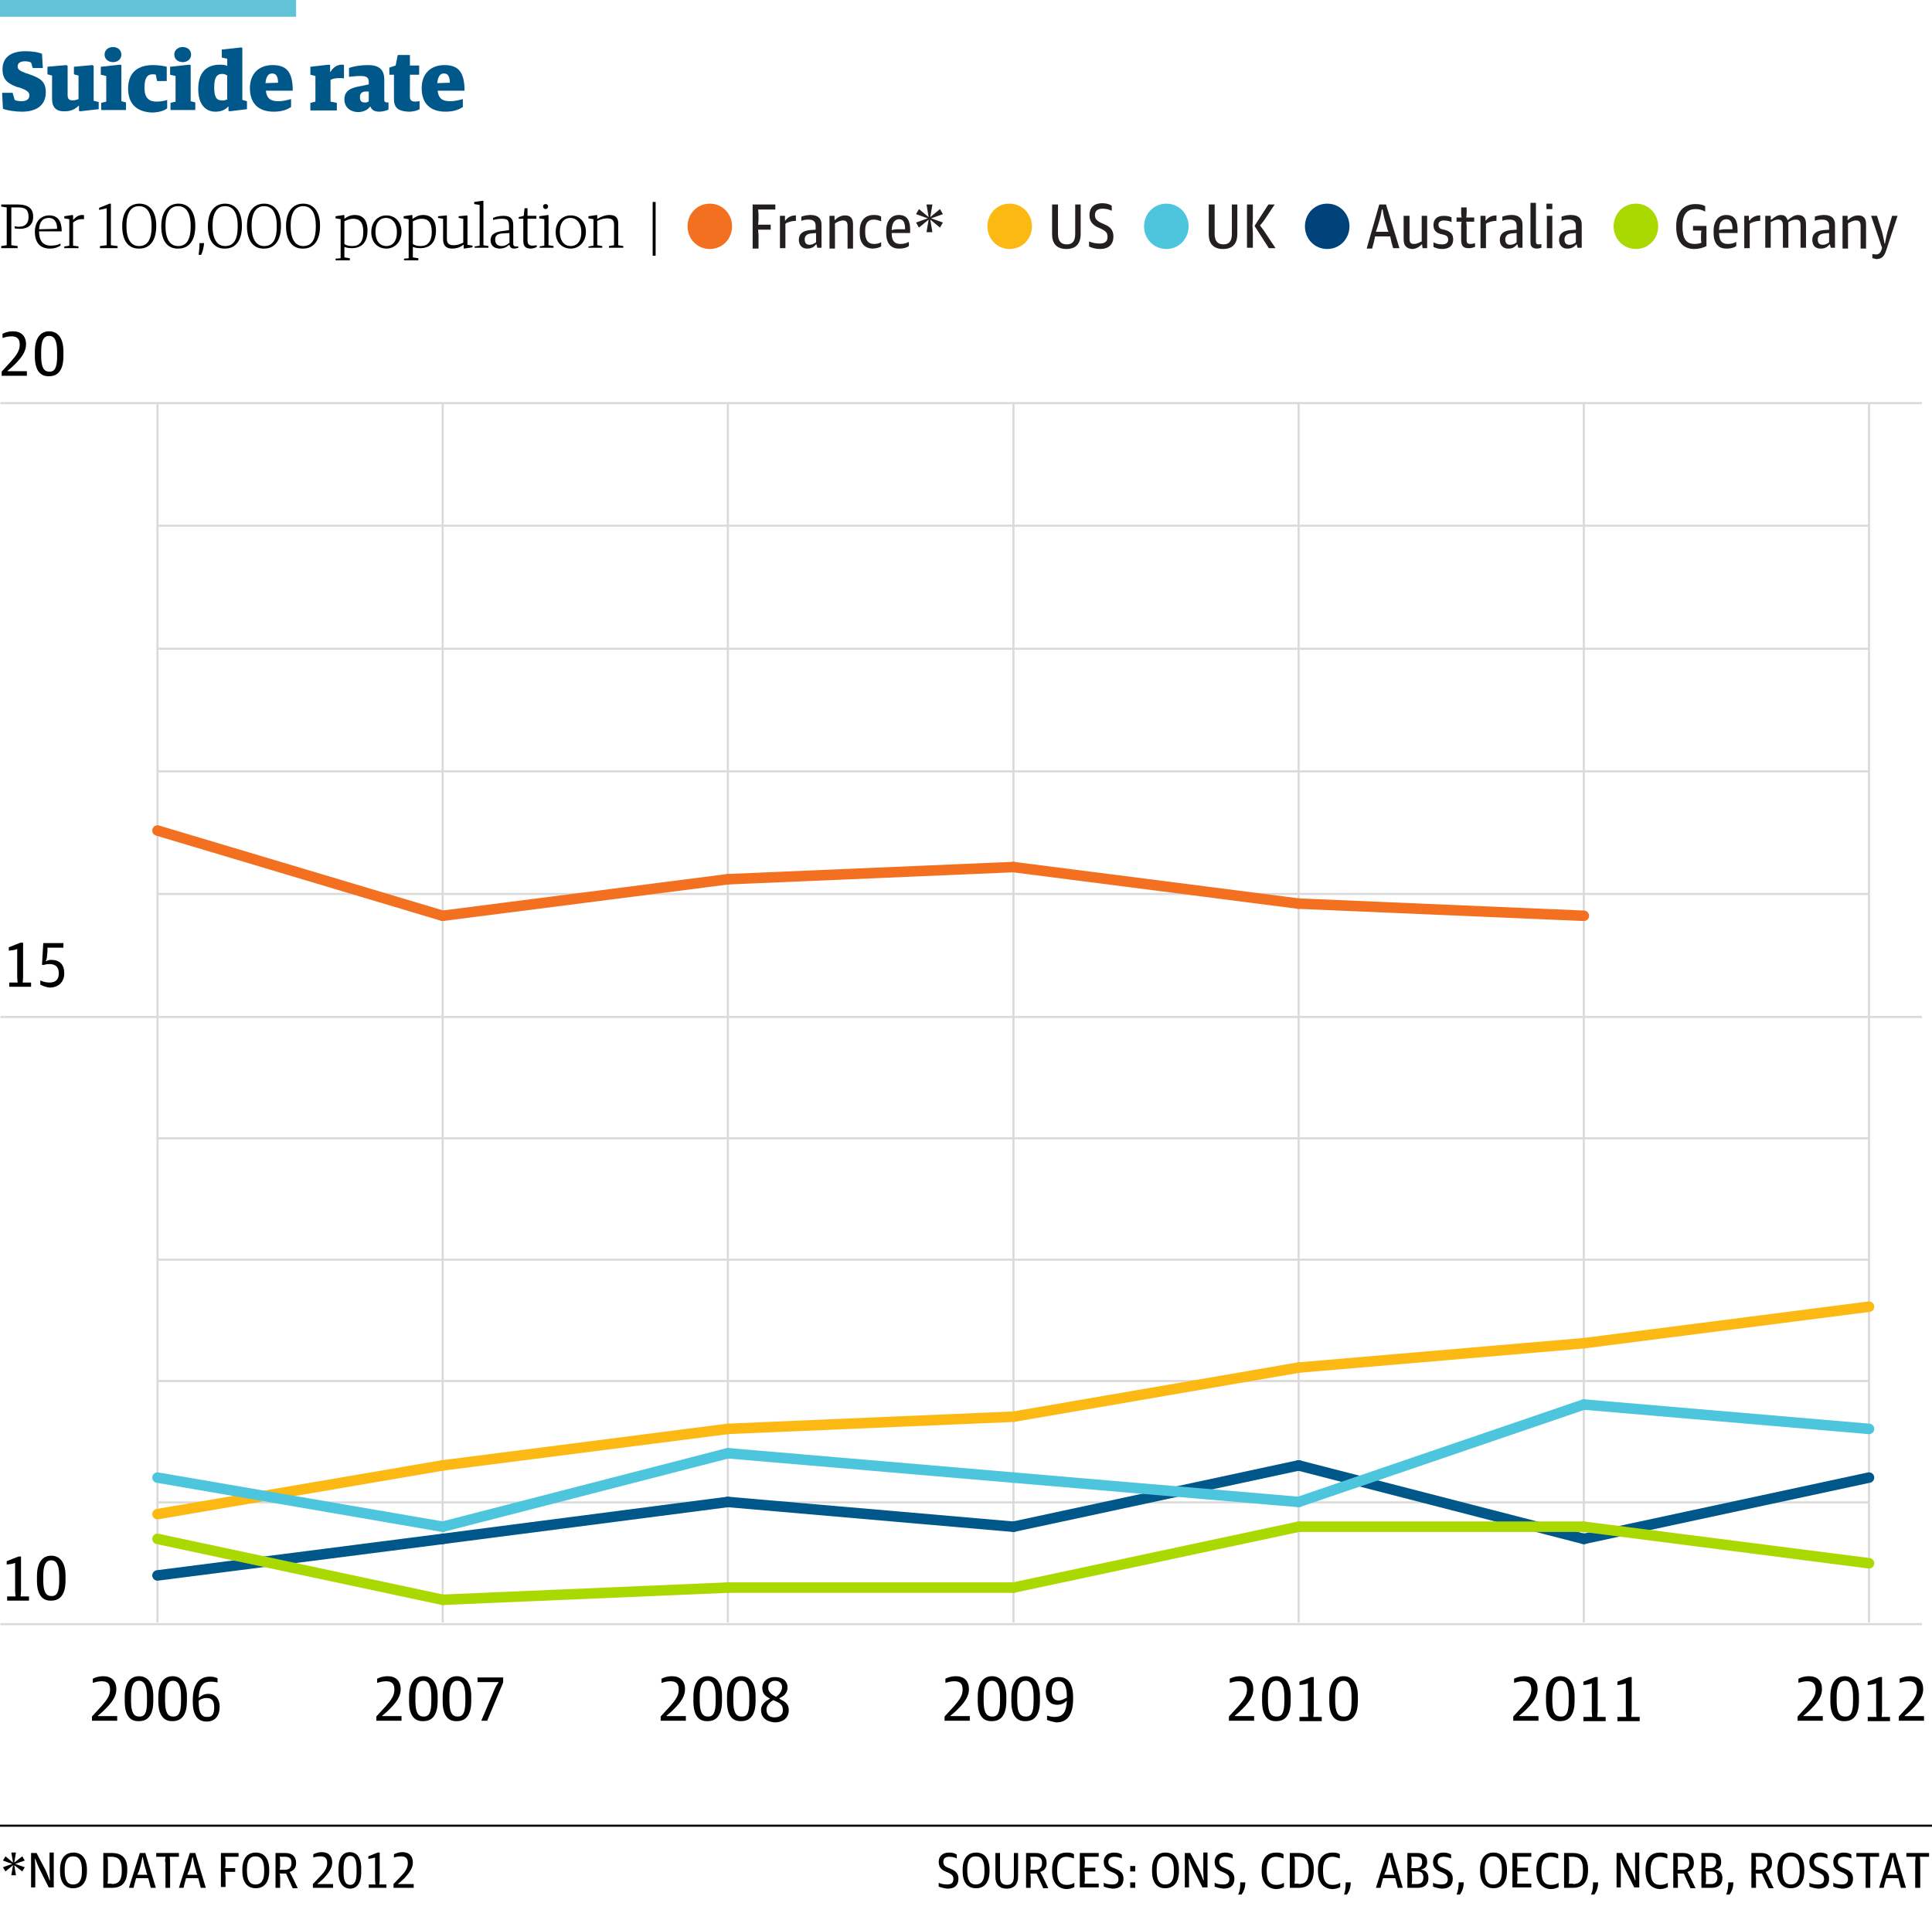 <?xml version="1.0" encoding="utf-8"?>
<!-- Generator: Adobe Illustrator 16.0.1, SVG Export Plug-In . SVG Version: 6.00 Build 0)  -->
<!DOCTYPE svg PUBLIC "-//W3C//DTD SVG 1.1//EN" "http://www.w3.org/Graphics/SVG/1.1/DTD/svg11.dtd">
<svg version="1.1" id="graphic" xmlns="http://www.w3.org/2000/svg" xmlns:xlink="http://www.w3.org/1999/xlink" x="0px" y="0px"
	 width="460px" height="454px" viewBox="0 0 460 454" enable-background="new 0 0 460 454" xml:space="preserve">
<g>
	<line fill="none" stroke="#DADADA" stroke-width="0.5" x1="445" y1="212.9" x2="37.5" y2="212.9"/>
</g>
<g>
	<line fill="none" stroke="#DADADA" stroke-width="0.5" x1="445" y1="183.7" x2="37.5" y2="183.7"/>
</g>
<g>
	<line fill="none" stroke="#DADADA" stroke-width="0.5" x1="445" y1="154.5" x2="37.5" y2="154.5"/>
</g>
<g>
	<line fill="none" stroke="#DADADA" stroke-width="0.5" x1="445" y1="125.2" x2="37.5" y2="125.2"/>
</g>
<g>
	<line fill="none" stroke="#DADADA" stroke-width="0.5" x1="457.6" y1="96" x2="0.1" y2="96"/>
</g>
<g>
	<line fill="none" stroke="#DADADA" stroke-width="0.5" x1="457.6" y1="386.8" x2="0.1" y2="386.8"/>
</g>
<g>
	<line fill="none" stroke="#DADADA" stroke-width="0.5" x1="457.6" y1="242.2" x2="0.1" y2="242.2"/>
</g>
<g>
	<line fill="none" stroke="#DADADA" stroke-width="0.5" x1="445" y1="357.8" x2="37.5" y2="357.8"/>
</g>
<g>
	<line fill="none" stroke="#DADADA" stroke-width="0.5" x1="445" y1="328.9" x2="37.5" y2="328.9"/>
</g>
<g>
	<line fill="none" stroke="#DADADA" stroke-width="0.5" x1="445" y1="300" x2="37.5" y2="300"/>
</g>
<g>
	<line fill="none" stroke="#DADADA" stroke-width="0.5" x1="445" y1="271.1" x2="37.5" y2="271.1"/>
</g>
<g>
	<line fill="none" stroke="#DADADA" stroke-width="0.5" x1="37.5" y1="386.4" x2="37.5" y2="96"/>
	<line fill="none" stroke="#DADADA" stroke-width="0.5" x1="105.4" y1="386.4" x2="105.4" y2="96"/>
	<line fill="none" stroke="#DADADA" stroke-width="0.5" x1="173.3" y1="386.4" x2="173.3" y2="96"/>
	<line fill="none" stroke="#DADADA" stroke-width="0.5" x1="241.3" y1="386.4" x2="241.3" y2="96"/>
	<line fill="none" stroke="#DADADA" stroke-width="0.5" x1="309.2" y1="386.4" x2="309.2" y2="96"/>
	<line fill="none" stroke="#DADADA" stroke-width="0.5" x1="377.1" y1="386.4" x2="377.1" y2="96"/>
	<line fill="none" stroke="#DADADA" stroke-width="0.5" x1="445" y1="386.4" x2="445" y2="96"/>
</g>
<g>
	<line fill="none" stroke="#000000" stroke-width="0.5" x1="460" y1="434.8" x2="0" y2="434.8"/>
</g>
<g>
	<path d="M3.1,444.2l-1.8,1.5l-0.6-1l2.2-0.8l-2.2-0.8l0.6-1l1.8,1.5l-0.4-2.4h1.1l-0.4,2.4l1.9-1.5l0.6,1l-2.3,0.8l2.3,0.8l-0.6,1
		l-1.9-1.5l0.4,2.4H2.7L3.1,444.2z"/>
	<path d="M7.4,441.3h1.3l2.1,4c0.4,0.8,1,2.5,1,2.5h0.1c0,0-0.1-1.5-0.1-2.2v-4.4h1v8.3h-1.2l-2.2-4.4c-0.4-0.8-1-2.4-1-2.4H8.3
		c0,0,0.1,1.4,0.1,2.1v4.7h-1V441.3z"/>
	<path d="M14.3,445.6v-0.3c0-2.8,1.3-4.1,3.2-4.1c1.9,0,3.2,1.3,3.2,4.1v0.3c0,2.8-1.3,4.1-3.3,4.1
		C15.5,449.7,14.3,448.4,14.3,445.6z M19.5,445.7v-0.3c0-2.2-0.6-3.3-2.1-3.3c-1.4,0-2,1.1-2,3.1v0.3c0,2.2,0.6,3.3,2,3.3
		C18.9,448.8,19.5,447.7,19.5,445.7z"/>
	<path d="M24.6,441.3h2c2.5,0,3.7,1.3,3.7,3.8v0.3c0,2.8-1.2,4.2-3.6,4.2h-2.1V441.3z M26.6,448.7c1.5,0,2.4-0.7,2.4-3.1v-0.3
		c0-2.6-1-3.1-2.6-3.1h-0.8c0,0,0.1,0.6,0.1,1v4.4c0,0.4-0.1,1-0.1,1H26.6z"/>
	<path d="M33.3,441.3h1.3l2.5,8.3h-1.2l-0.3-1.2c-0.1-0.3-0.2-0.8-0.3-1.1h-2.9c-0.1,0.3-0.2,0.7-0.3,1.1l-0.3,1.2h-1.1L33.3,441.3z
		 M32.7,446.5h2.4c-0.1-0.3-0.3-0.6-0.3-0.9l-0.4-1.4c-0.2-0.8-0.4-1.9-0.4-1.9h-0.1c0,0-0.2,1.1-0.4,1.9l-0.4,1.4
		C33,445.8,32.8,446.2,32.7,446.5z"/>
	<path d="M39.3,443.4c0-0.4,0.1-1.2,0.1-1.2h-2.2v-0.9h5.4v0.9h-2.2c0,0,0.1,0.7,0.1,1.2v6.2h-1.1V443.4z"/>
	<path d="M45.2,441.3h1.3l2.5,8.3h-1.2l-0.3-1.2c-0.1-0.3-0.2-0.8-0.3-1.1h-2.9c-0.1,0.3-0.2,0.7-0.3,1.1l-0.3,1.2h-1.1L45.2,441.3z
		 M44.6,446.5h2.4c-0.1-0.3-0.3-0.6-0.3-0.9l-0.4-1.4c-0.2-0.8-0.4-1.9-0.4-1.9h-0.1c0,0-0.2,1.1-0.4,1.9l-0.4,1.4
		C44.8,445.8,44.7,446.2,44.6,446.5z"/>
	<path d="M52.5,441.3h4.3v0.9h-3.2c0,0,0.1,0.6,0.1,0.9v0.9c0,0.4-0.1,0.9-0.1,0.9h2.4v0.9h-2.4c0,0,0.1,0.9,0.1,1v2.6h-1.1V441.3z"
		/>
	<path d="M57.7,445.6v-0.3c0-2.8,1.3-4.1,3.2-4.1c1.9,0,3.2,1.3,3.2,4.1v0.3c0,2.8-1.3,4.1-3.2,4.1C59,449.7,57.7,448.4,57.7,445.6z
		 M62.9,445.7v-0.3c0-2.2-0.6-3.3-2.1-3.3c-1.4,0-2,1.1-2,3.1v0.3c0,2.2,0.6,3.3,2,3.3C62.3,448.8,62.9,447.7,62.9,445.7z"/>
	<path d="M65.6,441.3h2.3c1.7,0,2.6,0.9,2.6,2.4c0,1.2-0.6,1.8-1.5,2.1v0.1c0,0,0.3,0.5,0.6,1.1l1.3,2.7h-1.2l-1.6-3.5h-1.5
		c0,0,0.1,0.6,0.1,1v2.4h-1.1V441.3z M67.9,445.3c1,0,1.5-0.6,1.5-1.6c0-1-0.4-1.5-1.5-1.5h-1.3c0,0,0.1,0.6,0.1,0.9v1.2
		c0,0.4-0.1,1-0.1,1H67.9z"/>
	<path d="M74.4,448.8l1.8-1.9c1.2-1.2,1.7-2.1,1.7-3.2c0-1.1-0.5-1.6-1.6-1.6c-0.6,0-1.2,0.1-1.7,0.3v-0.8c0.5-0.2,1.1-0.5,2-0.5
		c1.6,0,2.5,0.9,2.5,2.5c0,1.2-0.7,2.3-2,3.7l-0.2,0.2c-0.6,0.6-1.3,1.1-1.3,1.1v0.1h3.7v0.9h-4.8V448.8z"/>
	<path d="M80.6,445.9v-0.9c0-2.8,1.2-3.9,2.7-3.9c1.5,0,2.7,1.1,2.7,3.9v0.9c0,2.8-1.2,3.9-2.7,3.9
		C81.8,449.7,80.6,448.6,80.6,445.9z M84.9,445.9V445c0-2.1-0.5-3-1.5-3c-1.1,0-1.6,0.9-1.6,3v0.9c0,2.1,0.5,3,1.6,3
		C84.4,448.9,84.9,448,84.9,445.9z"/>
	<path d="M87.8,448.8h1.6c0,0-0.1-0.6-0.1-1v-5.4c0,0-0.4,0.1-0.9,0.2l-0.7,0.1v-0.6l2.2-0.9h0.5v6.6c0,0.4-0.1,1-0.1,1H92v0.8h-4.2
		V448.8z"/>
	<path d="M93.6,448.8l1.8-1.9c1.2-1.2,1.7-2.1,1.7-3.2c0-1.1-0.5-1.6-1.6-1.6c-0.6,0-1.2,0.1-1.7,0.3v-0.8c0.5-0.2,1.1-0.5,2-0.5
		c1.6,0,2.5,0.9,2.5,2.5c0,1.2-0.7,2.3-2,3.7l-0.2,0.2c-0.6,0.6-1.3,1.1-1.3,1.1v0.1h3.7v0.9h-4.8V448.8z"/>
</g>
<g>
	<path d="M223.5,449.3v-0.9c0.6,0.3,1.3,0.4,2,0.4c1,0,1.5-0.4,1.5-1.3c0-0.8-0.4-1.1-1.2-1.5l-0.7-0.3c-1-0.4-1.6-1.1-1.6-2.3
		c0-1.2,0.8-2.2,2.5-2.2c0.8,0,1.4,0.2,1.8,0.5v0.9c-0.4-0.2-1-0.4-1.8-0.4c-0.9,0-1.4,0.4-1.4,1.2c0,0.7,0.3,1.1,1.1,1.4l0.7,0.3
		c1,0.4,1.8,1,1.8,2.3c0,1.5-0.8,2.4-2.6,2.4C224.7,449.7,224,449.5,223.5,449.3z"/>
	<path d="M229.2,445.6v-0.3c0-2.8,1.3-4.1,3.2-4.1c1.9,0,3.2,1.3,3.2,4.1v0.3c0,2.8-1.3,4.1-3.2,4.1
		C230.4,449.7,229.2,448.4,229.2,445.6z M234.4,445.7v-0.3c0-2.2-0.6-3.3-2.1-3.3c-1.4,0-2,1.1-2,3.1v0.3c0,2.2,0.6,3.3,2,3.3
		C233.8,448.8,234.4,447.7,234.4,445.7z"/>
	<path d="M237,447v-5.7h1.1v5.6c0,1.6,0.7,2,1.7,2c0.9,0,1.6-0.5,1.6-2v-5.6h1v5.6c0,1.8-0.9,2.9-2.7,2.9
		C237.9,449.8,237,448.7,237,447z"/>
	<path d="M244.3,441.3h2.3c1.7,0,2.6,0.9,2.6,2.4c0,1.2-0.6,1.8-1.5,2.1v0.1c0,0,0.3,0.5,0.6,1.1l1.3,2.7h-1.2l-1.6-3.5h-1.5
		c0,0,0.1,0.6,0.1,1v2.4h-1.1V441.3z M246.6,445.3c1,0,1.5-0.6,1.5-1.6c0-1-0.4-1.5-1.5-1.5h-1.3c0,0,0.1,0.6,0.1,0.9v1.2
		c0,0.4-0.1,1-0.1,1H246.6z"/>
	<path d="M250.5,445.6v-0.3c0-3.1,1.6-4.1,3.5-4.1c0.7,0,1.3,0.1,1.7,0.4v1c-0.6-0.2-1.1-0.4-1.8-0.4c-1.2,0-2.2,0.7-2.2,3.1v0.3
		c0,2.3,0.7,3.3,2.3,3.3c0.8,0,1.3-0.2,1.8-0.5v1c-0.5,0.3-1.1,0.5-2,0.5C251.8,449.7,250.5,448.3,250.5,445.6z"/>
	<path d="M257.2,441.3h4.4v0.9h-3.4c0,0,0.1,0.6,0.1,0.9v0.8c0,0.4-0.1,0.9-0.1,0.9h2.6v0.9h-2.6c0,0,0.1,0.6,0.1,0.9v1.1
		c0,0.4-0.1,0.9-0.1,0.9h3.4v0.9h-4.5V441.3z"/>
	<path d="M262.8,449.3v-0.9c0.6,0.3,1.3,0.4,2,0.4c1,0,1.5-0.4,1.5-1.3c0-0.8-0.4-1.1-1.2-1.5l-0.7-0.3c-1-0.4-1.6-1.1-1.6-2.3
		c0-1.2,0.8-2.2,2.5-2.2c0.8,0,1.4,0.2,1.8,0.5v0.9c-0.4-0.2-1-0.4-1.8-0.4c-0.9,0-1.4,0.4-1.4,1.2c0,0.7,0.3,1.1,1.1,1.4l0.7,0.3
		c1,0.4,1.8,1,1.8,2.3c0,1.5-0.8,2.4-2.6,2.4C264,449.7,263.3,449.5,262.8,449.3z"/>
	<path d="M269.1,444.4h1.2v1.3h-1.2V444.4z M269.1,448.3h1.2v1.3h-1.2V448.3z"/>
	<path d="M274.3,445.6v-0.3c0-2.8,1.3-4.1,3.2-4.1c1.9,0,3.2,1.3,3.2,4.1v0.3c0,2.8-1.3,4.1-3.3,4.1
		C275.5,449.7,274.3,448.4,274.3,445.6z M279.5,445.7v-0.3c0-2.2-0.6-3.3-2.1-3.3c-1.4,0-2,1.1-2,3.1v0.3c0,2.2,0.6,3.3,2,3.3
		C278.9,448.8,279.5,447.7,279.5,445.7z"/>
	<path d="M282.1,441.3h1.3l2.1,4c0.4,0.8,1,2.5,1,2.5h0.1c0,0-0.1-1.5-0.1-2.2v-4.4h1v8.3h-1.2l-2.2-4.4c-0.4-0.8-1-2.4-1-2.4H283
		c0,0,0.1,1.4,0.1,2.1v4.7h-1V441.3z"/>
	<path d="M289.2,449.3v-0.9c0.6,0.3,1.3,0.4,2,0.4c1,0,1.5-0.4,1.5-1.3c0-0.8-0.4-1.1-1.2-1.5l-0.7-0.3c-1-0.4-1.6-1.1-1.6-2.3
		c0-1.2,0.8-2.2,2.5-2.2c0.8,0,1.4,0.2,1.8,0.5v0.9c-0.4-0.2-1-0.4-1.8-0.4c-0.9,0-1.4,0.4-1.4,1.2c0,0.7,0.3,1.1,1.1,1.4l0.7,0.3
		c1,0.4,1.8,1,1.8,2.3c0,1.5-0.8,2.4-2.6,2.4C290.4,449.7,289.7,449.5,289.2,449.3z"/>
	<path d="M295.3,448.3h1.2c0,1.3-0.4,2.2-0.9,2.9h-0.8C295.2,450.4,295.3,449.7,295.3,448.3z"/>
	<path d="M300.4,445.6v-0.3c0-3.1,1.6-4.1,3.5-4.1c0.7,0,1.3,0.1,1.7,0.4v1c-0.6-0.2-1.1-0.4-1.8-0.4c-1.2,0-2.2,0.7-2.2,3.1v0.3
		c0,2.3,0.7,3.3,2.3,3.3c0.8,0,1.3-0.2,1.8-0.5v1c-0.5,0.3-1.1,0.5-2,0.5C301.7,449.7,300.4,448.3,300.4,445.6z"/>
	<path d="M307.1,441.3h2c2.5,0,3.7,1.3,3.7,3.8v0.3c0,2.8-1.2,4.2-3.6,4.2h-2.1V441.3z M309.2,448.7c1.5,0,2.4-0.7,2.4-3.1v-0.3
		c0-2.6-1-3.1-2.6-3.1h-0.8c0,0,0.1,0.6,0.1,1v4.4c0,0.4-0.1,1-0.1,1H309.2z"/>
	<path d="M313.8,445.6v-0.3c0-3.1,1.6-4.1,3.5-4.1c0.7,0,1.3,0.1,1.7,0.4v1c-0.6-0.2-1.1-0.4-1.8-0.4c-1.2,0-2.2,0.7-2.2,3.1v0.3
		c0,2.3,0.7,3.3,2.3,3.3c0.8,0,1.3-0.2,1.8-0.5v1c-0.5,0.3-1.1,0.5-2,0.5C315,449.7,313.8,448.3,313.8,445.6z"/>
	<path d="M320.4,448.3h1.2c0,1.3-0.4,2.2-0.9,2.9H320C320.3,450.4,320.4,449.7,320.4,448.3z"/>
	<path d="M330.2,441.3h1.3l2.5,8.3h-1.2l-0.3-1.2c-0.1-0.3-0.2-0.8-0.3-1.1h-2.9c-0.1,0.3-0.2,0.7-0.3,1.1l-0.3,1.2h-1.1
		L330.2,441.3z M329.6,446.5h2.4c-0.1-0.3-0.3-0.6-0.3-0.9l-0.4-1.4c-0.2-0.8-0.4-1.9-0.4-1.9h-0.1c0,0-0.2,1.1-0.4,1.9l-0.4,1.4
		C329.8,445.8,329.7,446.2,329.6,446.5z"/>
	<path d="M335.1,441.3h2.3c1.7,0,2.4,0.8,2.4,2.1c0,0.9-0.3,1.6-1.4,1.8v0.1c1.1,0.1,1.7,0.8,1.7,2c0,1.3-0.8,2.3-2.5,2.3h-2.5
		V441.3z M337.2,444.9c0.8,0,1.4-0.4,1.4-1.4c0-1-0.4-1.3-1.4-1.3h-1.2c0,0,0.1,0.6,0.1,0.9v0.8c0,0.4-0.1,1-0.1,1H337.2z
		 M337.4,448.7c0.9,0,1.5-0.5,1.5-1.5c0-1.1-0.5-1.5-1.5-1.5h-1.3c0,0,0.1,0.6,0.1,1v1.1c0,0.4-0.1,0.9-0.1,0.9H337.4z"/>
	<path d="M341.2,449.3v-0.9c0.6,0.3,1.3,0.4,2,0.4c1,0,1.5-0.4,1.5-1.3c0-0.8-0.4-1.1-1.2-1.5l-0.7-0.3c-1-0.4-1.6-1.1-1.6-2.3
		c0-1.2,0.8-2.2,2.5-2.2c0.8,0,1.4,0.2,1.8,0.5v0.9c-0.4-0.2-1-0.4-1.8-0.4c-0.9,0-1.4,0.4-1.4,1.2c0,0.7,0.3,1.1,1.1,1.4l0.7,0.3
		c1,0.4,1.8,1,1.8,2.3c0,1.5-0.8,2.4-2.6,2.4C342.4,449.7,341.7,449.5,341.2,449.3z"/>
	<path d="M347.3,448.3h1.2c0,1.3-0.4,2.2-0.9,2.9h-0.8C347.1,450.4,347.3,449.7,347.3,448.3z"/>
	<path d="M352.4,445.6v-0.3c0-2.8,1.3-4.1,3.2-4.1c1.9,0,3.2,1.3,3.2,4.1v0.3c0,2.8-1.3,4.1-3.2,4.1S352.4,448.4,352.4,445.6z
		 M357.6,445.7v-0.3c0-2.2-0.6-3.3-2.1-3.3c-1.4,0-2,1.1-2,3.1v0.3c0,2.2,0.6,3.3,2,3.3C357,448.8,357.6,447.7,357.6,445.7z"/>
	<path d="M360.2,441.3h4.4v0.9h-3.4c0,0,0.1,0.6,0.1,0.9v0.8c0,0.4-0.1,0.9-0.1,0.9h2.6v0.9h-2.6c0,0,0.1,0.6,0.1,0.9v1.1
		c0,0.4-0.1,0.9-0.1,0.9h3.4v0.9h-4.5V441.3z"/>
	<path d="M365.8,445.6v-0.3c0-3.1,1.6-4.1,3.5-4.1c0.7,0,1.3,0.1,1.7,0.4v1c-0.6-0.2-1.1-0.4-1.8-0.4c-1.2,0-2.2,0.7-2.2,3.1v0.3
		c0,2.3,0.7,3.3,2.3,3.3c0.8,0,1.3-0.2,1.8-0.5v1c-0.5,0.3-1.1,0.5-2,0.5C367.1,449.7,365.8,448.3,365.8,445.6z"/>
	<path d="M372.4,441.3h2c2.5,0,3.7,1.3,3.7,3.8v0.3c0,2.8-1.2,4.2-3.6,4.2h-2.1V441.3z M374.5,448.7c1.5,0,2.4-0.7,2.4-3.1v-0.3
		c0-2.6-1-3.1-2.6-3.1h-0.8c0,0,0.1,0.6,0.1,1v4.4c0,0.4-0.1,1-0.1,1H374.5z"/>
	<path d="M379.3,448.3h1.2c0,1.3-0.4,2.2-0.9,2.9h-0.8C379.2,450.4,379.3,449.7,379.3,448.3z"/>
	<path d="M384.9,441.3h1.3l2.1,4c0.4,0.8,1,2.5,1,2.5h0.1c0,0-0.1-1.5-0.1-2.2v-4.4h1v8.3h-1.2l-2.2-4.4c-0.4-0.8-1-2.4-1-2.4h-0.1
		c0,0,0.1,1.4,0.1,2.1v4.7h-1V441.3z"/>
	<path d="M391.8,445.6v-0.3c0-3.1,1.6-4.1,3.5-4.1c0.7,0,1.3,0.1,1.7,0.4v1c-0.6-0.2-1.1-0.4-1.8-0.4c-1.2,0-2.2,0.7-2.2,3.1v0.3
		c0,2.3,0.7,3.3,2.3,3.3c0.8,0,1.3-0.2,1.8-0.5v1c-0.5,0.3-1.1,0.5-2,0.5C393,449.7,391.8,448.3,391.8,445.6z"/>
	<path d="M398.4,441.3h2.3c1.7,0,2.6,0.9,2.6,2.4c0,1.2-0.6,1.8-1.5,2.1v0.1c0,0,0.3,0.5,0.6,1.1l1.3,2.7h-1.2l-1.6-3.5h-1.5
		c0,0,0.1,0.6,0.1,1v2.4h-1.1V441.3z M400.7,445.3c1,0,1.5-0.6,1.5-1.6c0-1-0.4-1.5-1.5-1.5h-1.3c0,0,0.1,0.6,0.1,0.9v1.2
		c0,0.4-0.1,1-0.1,1H400.7z"/>
	<path d="M405.1,441.3h2.3c1.7,0,2.4,0.8,2.4,2.1c0,0.9-0.3,1.6-1.4,1.8v0.1c1.1,0.1,1.7,0.8,1.7,2c0,1.3-0.8,2.3-2.5,2.3h-2.5
		V441.3z M407.2,444.9c0.8,0,1.4-0.4,1.4-1.4c0-1-0.4-1.3-1.4-1.3h-1.2c0,0,0.1,0.6,0.1,0.9v0.8c0,0.4-0.1,1-0.1,1H407.2z
		 M407.4,448.7c0.9,0,1.5-0.5,1.5-1.5c0-1.1-0.5-1.5-1.5-1.5h-1.3c0,0,0.1,0.6,0.1,1v1.1c0,0.4-0.1,0.9-0.1,0.9H407.4z"/>
	<path d="M411.5,448.3h1.2c0,1.3-0.4,2.2-0.9,2.9H411C411.3,450.4,411.5,449.7,411.5,448.3z"/>
	<path d="M417,441.3h2.3c1.7,0,2.6,0.9,2.6,2.4c0,1.2-0.6,1.8-1.5,2.1v0.1c0,0,0.3,0.5,0.6,1.1l1.3,2.7h-1.2l-1.6-3.5H418
		c0,0,0.1,0.6,0.1,1v2.4H417V441.3z M419.3,445.3c1,0,1.5-0.6,1.5-1.6c0-1-0.4-1.5-1.5-1.5H418c0,0,0.1,0.6,0.1,0.9v1.2
		c0,0.4-0.1,1-0.1,1H419.3z"/>
	<path d="M423.2,445.6v-0.3c0-2.8,1.3-4.1,3.2-4.1c1.9,0,3.2,1.3,3.2,4.1v0.3c0,2.8-1.3,4.1-3.2,4.1S423.2,448.4,423.2,445.6z
		 M428.5,445.7v-0.3c0-2.2-0.6-3.3-2.1-3.3c-1.4,0-2,1.1-2,3.1v0.3c0,2.2,0.6,3.3,2,3.3C427.8,448.8,428.5,447.7,428.5,445.7z"/>
	<path d="M430.8,449.3v-0.9c0.6,0.3,1.3,0.4,2,0.4c1,0,1.5-0.4,1.5-1.3c0-0.8-0.4-1.1-1.2-1.5l-0.7-0.3c-1-0.4-1.6-1.1-1.6-2.3
		c0-1.2,0.8-2.2,2.5-2.2c0.8,0,1.4,0.2,1.8,0.5v0.9c-0.4-0.2-1-0.4-1.8-0.4c-0.9,0-1.4,0.4-1.4,1.2c0,0.7,0.3,1.1,1.1,1.4l0.7,0.3
		c1,0.4,1.8,1,1.8,2.3c0,1.5-0.8,2.4-2.6,2.4C432,449.7,431.3,449.5,430.8,449.3z"/>
	<path d="M436.5,449.3v-0.9c0.6,0.3,1.3,0.4,2,0.4c1,0,1.5-0.4,1.5-1.3c0-0.8-0.4-1.1-1.2-1.5l-0.7-0.3c-1-0.4-1.6-1.1-1.6-2.3
		c0-1.2,0.8-2.2,2.5-2.2c0.8,0,1.4,0.2,1.8,0.5v0.9c-0.4-0.2-1-0.4-1.8-0.4c-0.9,0-1.4,0.4-1.4,1.2c0,0.7,0.3,1.1,1.1,1.4l0.7,0.3
		c1,0.4,1.8,1,1.8,2.3c0,1.5-0.8,2.4-2.6,2.4C437.7,449.7,437,449.5,436.5,449.3z"/>
	<path d="M444.2,443.4c0-0.4,0.1-1.2,0.1-1.2H442v-0.9h5.4v0.9h-2.2c0,0,0.1,0.7,0.1,1.2v6.2h-1.1V443.4z"/>
	<path d="M450,441.3h1.3l2.5,8.3h-1.2l-0.3-1.2c-0.1-0.3-0.2-0.8-0.3-1.1h-2.9c-0.1,0.3-0.2,0.7-0.3,1.1l-0.3,1.2h-1.1L450,441.3z
		 M449.4,446.5h2.4c-0.1-0.3-0.3-0.6-0.3-0.9l-0.4-1.4c-0.2-0.8-0.4-1.9-0.4-1.9h-0.1c0,0-0.2,1.1-0.4,1.9l-0.4,1.4
		C449.7,445.8,449.5,446.2,449.4,446.5z"/>
	<path d="M456,443.4c0-0.4,0.1-1.2,0.1-1.2h-2.2v-0.9h5.4v0.9h-2.2c0,0,0.1,0.7,0.1,1.2v6.2H456V443.4z"/>
</g>
<rect fill="#62C2D8" width="70.5" height="4"/>
<g>
	<g>
		<path fill="#005789" d="M0.7,25.9l-0.2-3.8h2.5l0.5,1.7c0.4,0.2,0.9,0.3,1.7,0.3c1.2,0,1.8-0.6,1.8-1.4c0-0.9-0.9-1.3-2.2-1.8
			L4,20.7c-2.1-0.8-3.4-1.7-3.4-4.2c0-2.5,1.6-4.3,5.4-4.3c2,0,3.2,0.3,4,0.6l0.2,3.4H7.8l-0.4-1.3c-0.4-0.2-0.8-0.3-1.5-0.3
			c-1,0-1.7,0.4-1.7,1.2c0,0.8,0.6,1.1,1.9,1.6L7,17.7c2.5,0.9,3.9,1.6,3.9,4.3c0,2.9-2,4.6-5.7,4.6C3.6,26.6,1.7,26.3,0.7,25.9z"/>
		<path fill="#005789" d="M12.4,23.6V18l-1.1-0.3v-1.8l4.5-0.4l0.3,0.2v6.9c0,0.9,0.3,1.3,1.2,1.3c0.7,0,1.1-0.2,1.4-0.3V18
			l-1.1-0.3v-1.8l4.4-0.4l0.3,0.2v8.3l1.2,0.3V26l-4.4,0.5l-0.3-0.1v-1.2h-0.1c-0.7,0.7-1.7,1.3-3.2,1.3
			C13.3,26.6,12.4,25.5,12.4,23.6z"/>
		<path fill="#005789" d="M24.1,24.5l1.2-0.3v-6.1L24,17.8v-1.9l4.6-0.5l0.3,0.1v8.6l1.1,0.3v1.8h-5.9V24.5z M24.9,13
			c0-1.1,0.9-1.8,2-1.8c1.1,0,2,0.7,2,1.8c0,1.1-0.9,1.8-2,1.8C25.8,14.8,24.9,14.1,24.9,13z"/>
		<path fill="#005789" d="M30.5,21.1c0-3.9,2.4-5.6,5.9-5.6c1.3,0,2.6,0.2,3.3,0.4v3.4h-2.3l-0.3-1.5c-0.2-0.1-0.3-0.1-0.8-0.1
			c-1.2,0-1.9,0.8-1.9,3.2c0,2.5,1.1,3.3,2.9,3.3c1,0,2-0.2,2.5-0.4v2c-0.6,0.5-1.9,1-3.7,1C32.3,26.6,30.5,24.5,30.5,21.1z"/>
		<path fill="#005789" d="M40.6,24.5l1.2-0.3v-6.1l-1.3-0.3v-1.9l4.6-0.5l0.3,0.1v8.6l1.1,0.3v1.8h-5.9V24.5z M41.5,13
			c0-1.1,0.9-1.8,2-1.8c1.1,0,2,0.7,2,1.8c0,1.1-0.9,1.8-2,1.8C42.4,14.8,41.5,14.1,41.5,13z"/>
		<path fill="#005789" d="M47.2,21.2c0-4.3,2.3-5.8,5.2-5.8c0.8,0,1.3,0.1,1.7,0.3V14l-1.3-0.3v-1.9l4.6-0.5l0.3,0.1v12.4l1.1,0.3
			V26l-4.1,0.5l-0.3-0.1v-1h-0.1c-0.6,0.7-1.6,1.2-3,1.2C49.3,26.6,47.2,25.3,47.2,21.2z M54.1,23.7V18c-0.3-0.2-0.6-0.4-1.2-0.4
			c-1.1,0-1.9,0.6-1.9,3.2c0,2.4,0.6,3.1,1.7,3.1C53.3,24,53.7,23.8,54.1,23.7z"/>
		<path fill="#005789" d="M59.5,21c0-3.5,2.2-5.5,5.4-5.5c3.3,0,4.8,1.6,4.8,6.1h-6.4c0.2,1.9,1.2,2.5,2.9,2.5
			c1.4,0,2.3-0.3,3.1-0.5v1.9c-0.8,0.5-2,1.1-4.1,1.1C61.5,26.6,59.5,24.6,59.5,21z M66.2,19.7c0-1.7-0.6-2.2-1.4-2.2
			c-0.8,0-1.4,0.5-1.6,2.3L66.2,19.7z"/>
		<path fill="#005789" d="M73.9,24.5l1.2-0.3v-6.1l-1.2-0.3v-1.9l4.4-0.5l0.3,0.1v1.6h0.1c0.6-1,1.5-1.7,2.7-1.7
			c0.2,0,0.4,0,0.5,0.1v3.2c-0.2-0.1-0.6-0.1-0.9-0.1c-1,0-1.7,0.1-2.3,0.4v5.2l1.5,0.3v1.8h-6.3V24.5z"/>
		<path fill="#005789" d="M82,23.7c0-2.1,1.5-2.8,3.9-3.2l1.9-0.4v-0.5c0-1.1-0.4-1.5-2-1.5c-0.9,0-2,0.1-2.7,0.2v-2.1
			c1-0.4,2.7-0.7,4.5-0.7c2.7,0,3.9,1.1,3.9,3.5v4.8c0,0.5,0.3,0.6,0.7,0.6h0.3v1.7c-0.4,0.2-1.3,0.5-2.2,0.5
			c-1.1,0-1.8-0.4-2.1-1.2h-0.1c-0.5,0.7-1.5,1.3-2.9,1.3C83.2,26.6,82,25.4,82,23.7z M87.8,24.1v-2.3l-0.9,0
			c-0.8,0.1-1.2,0.5-1.2,1.3c0,0.9,0.3,1.3,1.1,1.3C87.2,24.5,87.6,24.3,87.8,24.1z"/>
		<path fill="#005789" d="M93.8,23.6v-5.8h-1.1v-1.7l1.5-0.5l0.5-2.5h2.9v2.5h2.2v2.2h-2.2V23c0,0.9,0.4,1.2,1.3,1.2
			c0.3,0,0.7-0.1,1-0.1V26c-0.5,0.3-1.4,0.6-2.6,0.6C95,26.5,93.8,25.8,93.8,23.6z"/>
		<path fill="#005789" d="M100.4,21c0-3.5,2.2-5.5,5.4-5.5c3.3,0,4.8,1.6,4.8,6.1h-6.4c0.2,1.9,1.2,2.5,2.9,2.5
			c1.4,0,2.3-0.3,3.1-0.5v1.9c-0.8,0.5-2,1.1-4.1,1.1C102.4,26.6,100.4,24.6,100.4,21z M107.1,19.7c0-1.7-0.6-2.2-1.4-2.2
			c-0.8,0-1.4,0.5-1.6,2.3L107.1,19.7z"/>
	</g>
</g>
<g>
	<path d="M0.3,58.6l1.3-0.2v-9l-1.3-0.2v-0.5h3.9c2.7,0,3.7,1.1,3.7,2.9c0,2.1-1.4,2.9-3.2,2.9c-0.5,0-1-0.1-1.2-0.1v-0.5
		c0.2,0,0.5,0.1,1,0.1c1.5,0,2.3-0.8,2.3-2.3c0-1.6-0.6-2.3-2.4-2.3H2.7v9l1.5,0.2v0.5H0.3V58.6z"/>
	<path d="M8.3,55.2c0-2.5,1.5-3.9,3.4-3.9c2.1,0,3,1.4,3,3.8H9.3c0,2.2,0.9,3.4,2.8,3.4c1.1,0,1.8-0.2,2.3-0.5v0.5
		c-0.5,0.3-1.2,0.7-2.5,0.7C9.3,59.2,8.3,57.5,8.3,55.2z M13.6,54.5c0-1.7-0.7-2.6-2-2.6c-1.4,0-2.2,0.9-2.3,2.7L13.6,54.5z"/>
	<path d="M15.3,58.7l1.2-0.2v-6.3L15.3,52v-0.5l2-0.3l0.1,0.1v1h0.1c0.5-0.6,1.2-1.1,2.1-1.1c0.1,0,0.4,0,0.4,0.1v0.9
		c-0.2,0-0.4,0-0.6,0c-0.8,0-1.4,0.3-2,0.8v5.5l1.3,0.2v0.4h-3.4V58.7z"/>
	<path d="M23.8,58.6l1.6-0.2v-8.8L23.6,50v-0.5l2.5-1h0.3v9.9l1.6,0.2v0.5h-4.2V58.6z"/>
	<path d="M29.1,53.9c0-3.6,1.7-5.4,4.1-5.4c2.3,0,4,1.7,4,5.3c0,3.6-1.6,5.4-4,5.4C30.7,59.3,29.1,57.5,29.1,53.9z M36.1,53.9
		c0-3.1-1-4.8-3-4.8c-2,0-3,1.7-3,4.7s1,4.8,3,4.8C35.1,58.6,36.1,57.1,36.1,53.9z"/>
	<path d="M38.4,53.9c0-3.6,1.7-5.4,4.1-5.4c2.3,0,4,1.7,4,5.3c0,3.6-1.6,5.4-4,5.4C40,59.3,38.4,57.5,38.4,53.9z M45.4,53.9
		c0-3.1-1-4.8-3-4.8c-2,0-3,1.7-3,4.7s1,4.8,3,4.8C44.4,58.6,45.4,57.1,45.4,53.9z"/>
	<path d="M47.5,57.9h1.1c-0.1,1-0.3,1.9-0.7,2.8h-0.6C47.4,59.8,47.5,59,47.5,57.9z"/>
	<path d="M49.5,53.9c0-3.6,1.7-5.4,4.1-5.4c2.3,0,4,1.7,4,5.3c0,3.6-1.6,5.4-4,5.4C51.2,59.3,49.5,57.5,49.5,53.9z M56.6,53.9
		c0-3.1-1-4.8-3-4.8c-2,0-3,1.7-3,4.7s1,4.8,3,4.8C55.6,58.6,56.6,57.1,56.6,53.9z"/>
	<path d="M58.8,53.9c0-3.6,1.7-5.4,4.1-5.4c2.3,0,4,1.7,4,5.3c0,3.6-1.6,5.4-4,5.4C60.5,59.3,58.8,57.5,58.8,53.9z M65.9,53.9
		c0-3.1-1-4.8-3-4.8c-2,0-3,1.7-3,4.7s1,4.8,3,4.8C64.9,58.6,65.9,57.1,65.9,53.9z"/>
	<path d="M68.1,53.9c0-3.6,1.7-5.4,4.1-5.4c2.3,0,4,1.7,4,5.3c0,3.6-1.6,5.4-4,5.4C69.8,59.3,68.1,57.5,68.1,53.9z M75.2,53.9
		c0-3.1-1-4.8-3-4.8c-2,0-3,1.7-3,4.7s1,4.8,3,4.8C74.2,58.6,75.2,57.1,75.2,53.9z"/>
	<path d="M79.9,61.6l1.2-0.1v-9.3L79.9,52v-0.5l2-0.3l0.1,0.1v0.8H82c0.7-0.5,1.4-0.9,2.5-0.9c1.5,0,3,0.8,3,3.7
		c0,2.9-1.5,4.2-3.7,4.2c-0.8,0-1.3-0.1-1.8-0.3v2.5l1.3,0.2V62h-3.4V61.6z M86.5,55.2c0-2.4-1-3.1-2.4-3.1c-0.8,0-1.5,0.3-2.1,0.6
		v5.4c0.4,0.3,0.9,0.5,1.9,0.5C85.5,58.6,86.5,57.7,86.5,55.2z"/>
	<path d="M88.4,55.3c0-2.5,1.6-4,3.6-4c2,0,3.6,1.5,3.6,3.9c0,2.5-1.7,4-3.6,4C90,59.2,88.4,57.8,88.4,55.3z M94.5,55.3
		c0-2.4-1.3-3.4-2.6-3.4c-1.3,0-2.5,0.9-2.5,3.3c0,2.4,1.2,3.4,2.6,3.4C93.3,58.6,94.5,57.7,94.5,55.3z"/>
	<path d="M96.1,61.6l1.2-0.1v-9.3L96.1,52v-0.5l2-0.3l0.1,0.1v0.8h0.1c0.7-0.5,1.4-0.9,2.5-0.9c1.5,0,3,0.8,3,3.7
		c0,2.9-1.5,4.2-3.7,4.2c-0.8,0-1.3-0.1-1.8-0.3v2.5l1.3,0.2V62h-3.4V61.6z M102.8,55.2c0-2.4-1-3.1-2.4-3.1c-0.8,0-1.5,0.3-2.1,0.6
		v5.4c0.4,0.3,0.9,0.5,1.9,0.5C101.7,58.6,102.8,57.7,102.8,55.2z"/>
	<path d="M105.5,57v-4.9l-1.2-0.2v-0.4l2-0.2l0.1,0.1v5.4c0,1.1,0.4,1.6,1.6,1.6c1,0,1.6-0.3,2.3-0.6v-5.7l-1.1-0.2v-0.4l2-0.2
		l0.1,0.1v6.9l1.2,0.2v0.4l-2,0.3l-0.1-0.1v-0.8h-0.1c-0.7,0.6-1.6,0.9-2.7,0.9C106.2,59.2,105.5,58.4,105.5,57z"/>
	<path d="M113,58.7l1.2-0.2v-9.7l-1.3-0.2v-0.5l2.1-0.3l0.1,0.1v10.5l1.2,0.2v0.4H113V58.7z"/>
	<path d="M116.8,57.2c0-1.3,0.9-1.8,2.3-2.1l2.1-0.3v-1c0-1.3-0.3-1.7-1.7-1.7c-0.7,0-1.5,0.1-2.1,0.3v-0.5c0.6-0.3,1.6-0.5,2.5-0.5
		c1.6,0,2.3,0.7,2.3,2.2V58c0,0.6,0.3,0.7,0.8,0.7c0.1,0,0.4,0,0.4,0V59c-0.2,0.1-0.6,0.2-1,0.2c-0.6,0-1-0.3-1.1-0.9h-0.1
		c-0.5,0.5-1.2,0.9-2.2,0.9C117.7,59.2,116.8,58.5,116.8,57.2z M121.3,57.8v-2.3l-1.8,0.1c-1.2,0.1-1.6,0.6-1.6,1.5
		c0,0.9,0.5,1.5,1.6,1.5C120.2,58.6,120.9,58.2,121.3,57.8z"/>
	<path d="M124.6,57.4v-5.3h-1.1v-0.4l1.2-0.3l0.2-1.8h0.7v1.8h2.1v0.7h-2.1v5.1c0,0.9,0.3,1.3,1.2,1.3c0.4,0,0.7-0.1,1-0.1v0.4
		c-0.3,0.2-0.9,0.4-1.4,0.4C125.3,59.2,124.6,58.8,124.6,57.4z"/>
	<path d="M128.4,58.7l1.2-0.2v-6.3l-1.2-0.2v-0.5l2.1-0.3l0.1,0.1v7.1l1.2,0.2v0.4h-3.3V58.7z M129.3,49.2c0-0.4,0.3-0.6,0.6-0.6
		c0.4,0,0.6,0.3,0.6,0.6c0,0.3-0.3,0.6-0.6,0.6C129.6,49.8,129.3,49.5,129.3,49.2z"/>
	<path d="M132.3,55.3c0-2.5,1.6-4,3.6-4c2,0,3.6,1.5,3.6,3.9c0,2.5-1.7,4-3.6,4C133.9,59.2,132.3,57.8,132.3,55.3z M138.4,55.3
		c0-2.4-1.3-3.4-2.6-3.4s-2.5,0.9-2.5,3.3c0,2.4,1.2,3.4,2.6,3.4C137.2,58.6,138.4,57.7,138.4,55.3z"/>
	<path d="M140.1,58.7l1.2-0.2v-6.3l-1.2-0.2v-0.5l2-0.3l0.1,0.1v0.8h0.1c0.8-0.5,1.8-0.9,2.8-0.9c1.4,0,2.1,0.6,2.1,2v5.2l1.2,0.2
		v0.4H145v-0.4l1.2-0.2v-4.9c0-1.1-0.5-1.5-1.7-1.5c-0.8,0-1.6,0.3-2.3,0.6v5.8l1.2,0.2v0.4h-3.3V58.7z"/>
	<path d="M155.4,48.1h0.7v12.8h-0.7V48.1z"/>
	<path fill="#F37021" d="M163.7,53.9c0-3,2.3-5.4,5.3-5.4c3,0,5.3,2.4,5.3,5.4c0,3-2.3,5.4-5.3,5.4C166,59.3,163.7,56.9,163.7,53.9z
		"/>
	<path fill="#231F20" d="M179.2,48.7h5.4v1.2h-4.1c0,0,0.1,0.7,0.1,1.2v1.2c0,0.5-0.1,1.2-0.1,1.2h3v1.2h-3c0,0,0.1,1.2,0.1,1.2v3.3
		h-1.4V48.7z"/>
	<path fill="#231F20" d="M185.7,51.4h1.2v1.1h0.1c0.6-0.8,1.4-1.2,2.5-1.2v1.3c-1,0-2,0.3-2.5,0.7v5.8h-1.3V51.4z"/>
	<path fill="#231F20" d="M190.2,57.1c0-1.4,0.9-2.1,2.6-2.3l1.4-0.1v-0.9c0-1.1-0.6-1.5-1.7-1.5c-0.7,0-1.3,0.1-1.7,0.3v-1
		c0.6-0.2,1.3-0.4,2.2-0.4c1.6,0,2.6,0.7,2.6,2.3v5.5h-1l-0.2-0.8h-0.1c-0.4,0.5-1,1-2,1C191.1,59.3,190.2,58.5,190.2,57.1z
		 M194.3,57.7v-2.2l-1.2,0.1c-1,0.1-1.5,0.6-1.5,1.4c0,0.9,0.4,1.3,1.2,1.3C193.3,58.3,193.9,58,194.3,57.7z"/>
	<path fill="#231F20" d="M197.5,51.4h1.2v1h0.1c0.6-0.6,1.4-1.1,2.4-1.1c1.2,0,1.9,0.6,1.9,2.1v5.8h-1.3v-5.4c0-0.9-0.3-1.3-1.1-1.3
		c-0.7,0-1.4,0.4-1.9,0.7v6h-1.3V51.4z"/>
	<path fill="#231F20" d="M204.7,55.6V55c0-2.7,1.5-3.8,3.3-3.8c0.9,0,1.4,0.1,1.8,0.4v1.1c-0.6-0.2-1-0.4-1.8-0.4
		c-1.1,0-2,0.6-2,2.5v0.6c0,1.9,0.8,2.7,2.1,2.7c0.8,0,1.3-0.2,1.7-0.4v1c-0.4,0.2-1.1,0.5-2,0.5C205.9,59.2,204.7,57.9,204.7,55.6z
		"/>
	<path fill="#231F20" d="M211,55.5V55c0-2.4,1.2-3.8,3-3.8c2.1,0,2.7,1.5,2.7,3.5v0.8h-4.4c0,2,0.8,2.6,2.1,2.6c0.9,0,1.4-0.2,2-0.5
		v1c-0.4,0.3-1.1,0.6-2.2,0.6C212.1,59.3,211,57.9,211,55.5z M212.3,54.8c0.3-0.1,0.9-0.2,1.5-0.2h1.7c0-1.6-0.4-2.4-1.5-2.4
		C213.1,52.3,212.4,52.9,212.3,54.8z"/>
	<path fill="#231F20" d="M221.1,52.3l-2.3,1.9l-0.7-1.2l2.8-1l-2.8-1l0.7-1.2l2.3,1.9l-0.5-3h1.4l-0.5,3l2.3-1.9l0.7,1.2l-2.8,1
		l2.8,1l-0.7,1.2l-2.3-1.9l0.5,3h-1.4L221.1,52.3z"/>
	<path fill="#FDB913" d="M235.1,53.9c0-3,2.3-5.4,5.3-5.4c3,0,5.3,2.4,5.3,5.4c0,3-2.3,5.4-5.3,5.4
		C237.4,59.3,235.1,56.9,235.1,53.9z"/>
	<path fill="#231F20" d="M250.5,55.8v-7.1h1.4v7c0,1.9,0.9,2.5,2.1,2.5c1.2,0,2-0.6,2-2.5v-7h1.3v7c0,2.3-1.1,3.6-3.4,3.6
		C251.6,59.3,250.5,58,250.5,55.8z"/>
	<path fill="#231F20" d="M259.3,58.7v-1.2c0.7,0.3,1.6,0.5,2.5,0.5c1.3,0,1.9-0.5,1.9-1.6c0-1-0.5-1.4-1.5-1.9l-0.9-0.4
		c-1.2-0.6-1.9-1.4-1.9-2.9c0-1.6,0.9-2.8,3.1-2.8c1,0,1.8,0.3,2.2,0.6v1.2c-0.6-0.3-1.3-0.5-2.2-0.5c-1.1,0-1.8,0.5-1.8,1.5
		c0,0.9,0.4,1.3,1.3,1.8l0.9,0.4c1.2,0.5,2.2,1.2,2.2,2.9c0,1.8-1,3-3.2,3C260.8,59.3,259.9,59,259.3,58.7z"/>
	<path fill="#4DC6DD" d="M272.4,53.9c0-3,2.3-5.4,5.3-5.4c3,0,5.3,2.4,5.3,5.4c0,3-2.3,5.4-5.3,5.4
		C274.7,59.3,272.4,56.9,272.4,53.9z"/>
	<path fill="#231F20" d="M287.8,55.8v-7.1h1.4v7c0,1.9,0.9,2.5,2.1,2.5c1.2,0,2-0.6,2-2.5v-7h1.3v7c0,2.3-1.1,3.6-3.4,3.6
		C288.9,59.3,287.8,58,287.8,55.8z"/>
	<path fill="#231F20" d="M296.9,48.7h1.4v3.4c0,0.8-0.1,1.7-0.1,1.7s0.1,1,0.1,1.7v3.5h-1.4V48.7z M298.7,53.8l3.3-5.1h1.5l-2.2,3.3
		c-0.5,0.8-1.3,1.7-1.3,1.7s0.8,1,1.3,1.8l2.4,3.6h-1.6L298.7,53.8z"/>
	<path fill="#00427A" d="M310.7,53.9c0-3,2.3-5.4,5.3-5.4c3,0,5.3,2.4,5.3,5.4c0,3-2.3,5.4-5.3,5.4C313,59.3,310.7,56.9,310.7,53.9z
		"/>
	<path fill="#231F20" d="M328.4,48.7h1.6l3.2,10.4h-1.5l-0.4-1.4c-0.1-0.4-0.2-1-0.3-1.4h-3.6c-0.1,0.4-0.2,0.9-0.3,1.4l-0.4,1.5
		h-1.3L328.4,48.7z M327.6,55.2h3c-0.2-0.3-0.3-0.8-0.4-1.2l-0.5-1.7c-0.3-1-0.5-2.4-0.5-2.4H329c0,0-0.2,1.4-0.5,2.4L328,54
		C327.9,54.4,327.7,54.8,327.6,55.2z"/>
	<path fill="#231F20" d="M334.2,57v-5.6h1.4v5.4c0,1,0.3,1.3,1.1,1.3c0.7,0,1.3-0.4,1.8-0.6v-6.1h1.3v7.7h-1.1l-0.1-0.9h-0.1
		c-0.6,0.6-1.3,1.1-2.3,1.1C334.9,59.2,334.2,58.5,334.2,57z"/>
	<path fill="#231F20" d="M341.3,58.8v-1.1c0.6,0.3,1.1,0.5,2.1,0.5c0.9,0,1.4-0.4,1.4-1.1c0-0.6-0.2-1-1.1-1.2l-0.8-0.2
		c-1-0.3-1.6-0.9-1.6-2.1c0-1.3,0.8-2.2,2.4-2.2c0.8,0,1.5,0.1,1.9,0.4v1.1c-0.4-0.2-1.1-0.4-1.8-0.4c-0.9,0-1.3,0.4-1.3,1
		c0,0.7,0.4,1,0.9,1.1l0.8,0.2c1.2,0.4,1.8,1,1.8,2.2c0,1.5-0.9,2.3-2.7,2.3C342.6,59.3,341.9,59.1,341.3,58.8z"/>
	<path fill="#231F20" d="M347.9,57.2v-3.5c0-0.4,0.1-0.9,0.1-0.9h-1.2v-1h1.2c0,0-0.1-0.6-0.1-0.9v-1.5h1.3v1.5
		c0,0.3-0.1,0.9-0.1,0.9h1.9v1h-1.9c0,0,0.1,0.6,0.1,0.9v3.4c0,0.8,0.2,1,1,1c0.3,0,0.7-0.1,1-0.2v0.9c-0.3,0.1-0.8,0.3-1.3,0.3
		C348.5,59.2,347.9,58.6,347.9,57.2z"/>
	<path fill="#231F20" d="M352.5,51.4h1.2v1.1h0.1c0.6-0.8,1.4-1.2,2.5-1.2v1.3c-1,0-2,0.3-2.5,0.7v5.8h-1.3V51.4z"/>
	<path fill="#231F20" d="M357.1,57.1c0-1.4,0.9-2.1,2.6-2.3l1.4-0.1v-0.9c0-1.1-0.6-1.5-1.7-1.5c-0.7,0-1.3,0.1-1.7,0.3v-1
		c0.6-0.2,1.3-0.4,2.2-0.4c1.6,0,2.6,0.7,2.6,2.3v5.5h-1l-0.2-0.8h-0.1c-0.4,0.5-1,1-1.9,1C358,59.3,357.1,58.5,357.1,57.1z
		 M361.1,57.7v-2.2l-1.2,0.1c-1,0.1-1.5,0.6-1.5,1.4c0,0.9,0.4,1.3,1.2,1.3C360.2,58.3,360.8,58,361.1,57.7z"/>
	<path fill="#231F20" d="M364.4,57.8v-9.5h1.3v9.2c0,0.5,0.2,0.7,0.6,0.7c0.2,0,0.5,0,0.7-0.1V59c-0.3,0.1-0.7,0.2-1.1,0.2
		C365,59.2,364.4,58.8,364.4,57.8z"/>
	<path fill="#231F20" d="M368.2,48.5h1.4v1.3h-1.4V48.5z M368.3,51.4h1.3v7.7h-1.3V51.4z"/>
	<path fill="#231F20" d="M371.2,57.1c0-1.4,0.9-2.1,2.6-2.3l1.4-0.1v-0.9c0-1.1-0.6-1.5-1.7-1.5c-0.7,0-1.3,0.1-1.7,0.3v-1
		c0.6-0.2,1.3-0.4,2.2-0.4c1.7,0,2.6,0.7,2.6,2.3v5.5h-1l-0.2-0.8h-0.1c-0.4,0.5-1,1-2,1C372.1,59.3,371.2,58.5,371.2,57.1z
		 M375.2,57.7v-2.2l-1.2,0.1c-1,0.1-1.5,0.6-1.5,1.4c0,0.9,0.4,1.3,1.2,1.3C374.3,58.3,374.9,58,375.2,57.7z"/>
	<path fill="#AAD801" d="M384.2,53.9c0-3,2.3-5.4,5.3-5.4c3,0,5.3,2.4,5.3,5.4c0,3-2.3,5.4-5.3,5.4
		C386.5,59.3,384.2,56.9,384.2,53.9z"/>
	<path fill="#231F20" d="M399.1,54.1v-0.3c0-3.7,2.1-5.2,4.6-5.2c1.1,0,1.8,0.2,2.3,0.5v1.3c-0.5-0.3-1.2-0.6-2.3-0.6
		c-2.2,0-3.1,1.5-3.1,3.9V54c0,2.6,0.7,4.1,2.9,4.1c0.5,0,1.2-0.1,1.6-0.3c0,0-0.1-0.4-0.1-1V56c0-0.5,0.1-1.1,0.1-1.1h-2v-1.1h3.2
		v4.8c-0.7,0.4-1.8,0.7-2.9,0.7C401,59.3,399.1,57.8,399.1,54.1z"/>
	<path fill="#231F20" d="M408,55.5V55c0-2.4,1.2-3.8,3-3.8c2.1,0,2.7,1.5,2.7,3.5v0.8h-4.4c0,2,0.8,2.6,2.1,2.6c0.9,0,1.4-0.2,2-0.5
		v1c-0.4,0.3-1.1,0.6-2.2,0.6C409.1,59.3,408,57.9,408,55.5z M409.3,54.8c0.3-0.1,0.9-0.2,1.5-0.2h1.7c0-1.6-0.4-2.4-1.5-2.4
		C410,52.3,409.3,52.9,409.3,54.8z"/>
	<path fill="#231F20" d="M415.2,51.4h1.2v1.1h0.2c0.6-0.8,1.4-1.2,2.5-1.2v1.3c-1,0-2,0.3-2.5,0.7v5.8h-1.3V51.4z"/>
	<path fill="#231F20" d="M420.4,51.4h1.2v0.9h0.2c0.7-0.6,1.4-1.1,2.2-1.1s1.3,0.3,1.6,1.2h0.1c0.7-0.6,1.5-1.2,2.4-1.2
		c1.2,0,1.9,0.7,1.9,2.2v5.6h-1.3v-5.3c0-1.1-0.3-1.4-1.2-1.4c-0.6,0-1.2,0.3-1.7,0.6c0,0.1,0,0.3,0,0.6v5.5h-1.3v-5.3
		c0-1.1-0.4-1.4-1.2-1.4c-0.6,0-1.1,0.3-1.7,0.6v6.1h-1.3V51.4z"/>
	<path fill="#231F20" d="M431.5,57.1c0-1.4,0.9-2.1,2.6-2.3l1.4-0.1v-0.9c0-1.1-0.6-1.5-1.7-1.5c-0.7,0-1.3,0.1-1.7,0.3v-1
		c0.6-0.2,1.3-0.4,2.2-0.4c1.6,0,2.6,0.7,2.6,2.3v5.5h-1l-0.2-0.8h-0.1c-0.4,0.5-1,1-1.9,1C432.3,59.3,431.5,58.5,431.5,57.1z
		 M435.5,57.7v-2.2l-1.2,0.1c-1,0.1-1.5,0.6-1.5,1.4c0,0.9,0.4,1.3,1.2,1.3C434.6,58.3,435.2,58,435.5,57.7z"/>
	<path fill="#231F20" d="M438.7,51.4h1.2v1h0.1c0.6-0.6,1.4-1.1,2.4-1.1c1.2,0,1.9,0.6,1.9,2.1v5.8H443v-5.4c0-0.9-0.3-1.3-1.1-1.3
		c-0.7,0-1.4,0.4-1.9,0.7v6h-1.3V51.4z"/>
	<path fill="#231F20" d="M445.8,61.5v-1c0.2,0,0.5,0.1,0.8,0.1c0.7,0,1.1-0.3,1.4-1.2l0.1-0.4l-2.6-7.6h1.4l1.2,3.8
		c0.3,1.1,0.6,2.8,0.6,2.8h0.1c0,0,0.3-1.7,0.6-2.8l1.1-3.8h1.3l-2.7,8.2c-0.5,1.6-1.2,2.1-2.4,2.1C446.4,61.6,446,61.5,445.8,61.5z
		"/>
</g>
<g>
	<g>
		
			<line fill="none" stroke="#005789" stroke-width="2.5" stroke-linecap="round" stroke-miterlimit="10" x1="105.4" y1="366.5" x2="37.5" y2="375.2"/>
		
			<line fill="none" stroke="#005789" stroke-width="2.5" stroke-linecap="round" stroke-miterlimit="10" x1="173.3" y1="357.7" x2="105.4" y2="366.5"/>
		
			<line fill="none" stroke="#005789" stroke-width="2.5" stroke-linecap="round" stroke-miterlimit="10" x1="241.3" y1="363.6" x2="173.3" y2="357.7"/>
		
			<line fill="none" stroke="#005789" stroke-width="2.5" stroke-linecap="round" stroke-miterlimit="10" x1="309.2" y1="349" x2="241.3" y2="363.6"/>
		
			<line fill="none" stroke="#005789" stroke-width="2.5" stroke-linecap="round" stroke-miterlimit="10" x1="377.1" y1="366.5" x2="309.2" y2="349"/>
		
			<line fill="none" stroke="#005789" stroke-width="2.5" stroke-linecap="round" stroke-miterlimit="10" x1="445" y1="351.9" x2="377.1" y2="366.5"/>
	</g>
	<g>
		
			<line fill="none" stroke="#AAD801" stroke-width="2.5" stroke-linecap="round" stroke-miterlimit="10" x1="105.4" y1="381" x2="37.5" y2="366.5"/>
		
			<line fill="none" stroke="#AAD801" stroke-width="2.5" stroke-linecap="round" stroke-miterlimit="10" x1="173.3" y1="378.1" x2="105.4" y2="381"/>
		
			<line fill="none" stroke="#AAD801" stroke-width="2.5" stroke-linecap="round" stroke-miterlimit="10" x1="241.3" y1="378.1" x2="173.3" y2="378.1"/>
		
			<line fill="none" stroke="#AAD801" stroke-width="2.5" stroke-linecap="round" stroke-miterlimit="10" x1="309.2" y1="363.6" x2="241.3" y2="378.1"/>
		
			<line fill="none" stroke="#AAD801" stroke-width="2.5" stroke-linecap="round" stroke-miterlimit="10" x1="377.1" y1="363.6" x2="309.2" y2="363.6"/>
		
			<line fill="none" stroke="#AAD801" stroke-width="2.5" stroke-linecap="round" stroke-miterlimit="10" x1="445" y1="372.3" x2="377.1" y2="363.6"/>
	</g>
	<g>
		
			<line fill="none" stroke="#F37021" stroke-width="2.5" stroke-linecap="round" stroke-miterlimit="10" x1="105.4" y1="218.1" x2="37.5" y2="197.8"/>
		
			<line fill="none" stroke="#F37021" stroke-width="2.5" stroke-linecap="round" stroke-miterlimit="10" x1="173.3" y1="209.4" x2="105.4" y2="218.1"/>
		
			<line fill="none" stroke="#F37021" stroke-width="2.5" stroke-linecap="round" stroke-miterlimit="10" x1="241.3" y1="206.5" x2="173.3" y2="209.4"/>
		
			<line fill="none" stroke="#F37021" stroke-width="2.5" stroke-linecap="round" stroke-miterlimit="10" x1="309.2" y1="215.2" x2="241.3" y2="206.5"/>
		
			<line fill="none" stroke="#F37021" stroke-width="2.5" stroke-linecap="round" stroke-miterlimit="10" x1="377.1" y1="218.1" x2="309.2" y2="215.2"/>
	</g>
	<g>
		
			<line fill="none" stroke="#FDB913" stroke-width="2.5" stroke-linecap="round" stroke-miterlimit="10" x1="105.4" y1="349" x2="37.5" y2="360.6"/>
		
			<line fill="none" stroke="#FDB913" stroke-width="2.5" stroke-linecap="round" stroke-miterlimit="10" x1="173.3" y1="340.3" x2="105.4" y2="349"/>
		
			<line fill="none" stroke="#FDB913" stroke-width="2.5" stroke-linecap="round" stroke-miterlimit="10" x1="241.3" y1="337.4" x2="173.3" y2="340.3"/>
		
			<line fill="none" stroke="#FDB913" stroke-width="2.5" stroke-linecap="round" stroke-miterlimit="10" x1="309.2" y1="325.7" x2="241.3" y2="337.4"/>
		
			<line fill="none" stroke="#FDB913" stroke-width="2.5" stroke-linecap="round" stroke-miterlimit="10" x1="377.1" y1="319.9" x2="309.2" y2="325.7"/>
		
			<line fill="none" stroke="#FDB913" stroke-width="2.5" stroke-linecap="round" stroke-miterlimit="10" x1="445" y1="311.2" x2="377.1" y2="319.9"/>
	</g>
	<g>
		
			<line fill="none" stroke="#4DC6DD" stroke-width="2.5" stroke-linecap="round" stroke-miterlimit="10" x1="105.4" y1="363.6" x2="37.5" y2="351.9"/>
		
			<line fill="none" stroke="#4DC6DD" stroke-width="2.5" stroke-linecap="round" stroke-miterlimit="10" x1="173.3" y1="346.1" x2="105.4" y2="363.6"/>
		
			<line fill="none" stroke="#4DC6DD" stroke-width="2.5" stroke-linecap="round" stroke-miterlimit="10" x1="241.3" y1="351.9" x2="173.3" y2="346.1"/>
		
			<line fill="none" stroke="#4DC6DD" stroke-width="2.5" stroke-linecap="round" stroke-miterlimit="10" x1="309.2" y1="357.7" x2="241.3" y2="351.9"/>
		
			<line fill="none" stroke="#4DC6DD" stroke-width="2.5" stroke-linecap="round" stroke-miterlimit="10" x1="377.1" y1="334.5" x2="309.2" y2="357.7"/>
		
			<line fill="none" stroke="#4DC6DD" stroke-width="2.5" stroke-linecap="round" stroke-miterlimit="10" x1="445" y1="340.3" x2="377.1" y2="334.5"/>
	</g>
</g>
<g>
	<g>
		<path d="M0.4,88.5l2.2-2.4c1.4-1.6,2.1-2.6,2.1-4c0-1.4-0.6-2-2-2c-0.8,0-1.5,0.2-2.1,0.4v-1c0.6-0.3,1.4-0.6,2.5-0.6
			c1.9,0,3.1,1.1,3.1,3.1c0,1.5-0.8,2.9-2.5,4.6l-0.3,0.3c-0.8,0.8-1.6,1.4-1.6,1.4v0.1h4.6v1.1h-6V88.5z"/>
		<path d="M8.3,84.9v-1.1c0-3.5,1.5-4.9,3.4-4.9c1.9,0,3.4,1.4,3.4,4.8v1.1c0,3.5-1.4,4.8-3.4,4.8C9.7,89.7,8.3,88.3,8.3,84.9z
			 M13.6,84.9v-1.1c0-2.6-0.6-3.8-1.9-3.8c-1.3,0-1.9,1.1-1.9,3.7v1.1c0,2.6,0.6,3.7,1.9,3.7C13,88.6,13.6,87.6,13.6,84.9z"/>
	</g>
</g>
<g>
	<g>
		<path d="M1.7,380.2h2c0,0-0.1-0.8-0.1-1.3v-6.7c0,0-0.4,0.2-1.1,0.3l-0.9,0.1v-0.8l2.8-1.1h0.6v8.2c0,0.5-0.1,1.3-0.1,1.3h2v1H1.7
			V380.2z"/>
		<path d="M8.8,376.5v-1.1c0-3.5,1.5-4.9,3.4-4.9c1.9,0,3.4,1.4,3.4,4.8v1.1c0,3.5-1.4,4.8-3.4,4.8C10.2,381.3,8.8,379.9,8.8,376.5z
			 M14.1,376.5v-1.1c0-2.6-0.6-3.8-1.9-3.8c-1.3,0-1.9,1.1-1.9,3.7v1.1c0,2.6,0.6,3.7,1.9,3.7C13.5,380.2,14.1,379.2,14.1,376.5z"/>
	</g>
</g>
<g>
	<g>
		<path d="M2.2,234h2c0,0-0.1-0.8-0.1-1.3V226c0,0-0.4,0.2-1.1,0.3l-0.9,0.1v-0.8l2.8-1.1h0.6v8.2c0,0.5-0.1,1.3-0.1,1.3h2v1H2.2
			V234z"/>
		<path d="M9.6,234.5v-1c0.6,0.3,1.4,0.5,2.2,0.5c1.4,0,2.2-0.7,2.2-2.2c0-1.5-0.8-2.2-2.2-2.2c-0.6,0-1,0.1-1.4,0.2H10l0.3-5.2h4.8
			v1.1h-3.8c0,0,0,0.4,0,0.9l-0.1,1c0,0.7-0.3,1.3-0.3,1.3h0.1c0.4-0.2,0.7-0.3,1.2-0.3c2,0,3.1,1.1,3.1,3.2c0,2-1.3,3.4-3.5,3.4
			C10.9,235.1,10.2,234.8,9.6,234.5z"/>
	</g>
</g>
<g>
	<path d="M21.9,408.8l2.2-2.4c1.4-1.6,2.1-2.6,2.1-4c0-1.4-0.6-2-2-2c-0.8,0-1.5,0.2-2.1,0.4v-1c0.6-0.3,1.4-0.6,2.5-0.6
		c1.9,0,3.1,1.1,3.1,3.1c0,1.5-0.8,2.9-2.5,4.6l-0.3,0.3c-0.8,0.8-1.6,1.4-1.6,1.4v0.1h4.6v1.1h-6V408.8z"/>
	<path d="M29.7,405.2v-1.1c0-3.5,1.5-4.9,3.4-4.9c1.9,0,3.4,1.4,3.4,4.8v1.1c0,3.5-1.4,4.8-3.4,4.8C31.1,410,29.7,408.7,29.7,405.2z
		 M35,405.2v-1.1c0-2.6-0.6-3.8-1.9-3.8c-1.3,0-1.9,1.1-1.9,3.7v1.1c0,2.6,0.6,3.7,1.9,3.7C34.5,408.9,35,407.9,35,405.2z"/>
	<path d="M37.7,405.2v-1.1c0-3.5,1.5-4.9,3.4-4.9c1.9,0,3.4,1.4,3.4,4.8v1.1c0,3.5-1.4,4.8-3.4,4.8C39.2,410,37.7,408.7,37.7,405.2z
		 M43.1,405.2v-1.1c0-2.6-0.6-3.8-1.9-3.8c-1.3,0-1.9,1.1-1.9,3.7v1.1c0,2.6,0.6,3.7,1.9,3.7C42.5,408.9,43.1,407.9,43.1,405.2z"/>
	<path d="M45.9,405.3v-0.4c0-4.2,1.9-5.6,4.1-5.6c0.8,0,1.4,0.2,1.8,0.4v1c-0.4-0.1-0.9-0.2-1.6-0.2c-1.6,0-2.7,0.6-2.9,3.8h0.1
		c0.5-0.4,1.1-0.9,2.2-0.9c1.7,0,2.7,1.2,2.7,3.1c0,2-1,3.5-3.1,3.5C47.1,410,45.9,408.5,45.9,405.3z M51,406.6
		c0-1.7-0.7-2.2-1.8-2.2c-0.9,0-1.4,0.3-1.9,0.6v0.4c0,2.1,0.5,3.5,1.9,3.5C50.6,409,51,408.2,51,406.6z"/>
</g>
<g>
	<path d="M89.6,408.8l2.2-2.4c1.4-1.6,2.1-2.6,2.1-4c0-1.4-0.6-2-2-2c-0.8,0-1.5,0.2-2.1,0.4v-1c0.6-0.3,1.4-0.6,2.5-0.6
		c1.9,0,3.1,1.1,3.1,3.1c0,1.5-0.8,2.9-2.5,4.6l-0.3,0.3c-0.8,0.8-1.6,1.4-1.6,1.4v0.1h4.6v1.1h-6V408.8z"/>
	<path d="M97.4,405.2v-1.1c0-3.5,1.5-4.9,3.4-4.9c1.9,0,3.4,1.4,3.4,4.8v1.1c0,3.5-1.4,4.8-3.4,4.8C98.8,410,97.4,408.7,97.4,405.2z
		 M102.7,405.2v-1.1c0-2.6-0.6-3.8-1.9-3.8c-1.3,0-1.9,1.1-1.9,3.7v1.1c0,2.6,0.6,3.7,1.9,3.7C102.1,408.9,102.7,407.9,102.7,405.2z
		"/>
	<path d="M105.4,405.2v-1.1c0-3.5,1.5-4.9,3.4-4.9c1.9,0,3.4,1.4,3.4,4.8v1.1c0,3.5-1.4,4.8-3.4,4.8
		C106.8,410,105.4,408.7,105.4,405.2z M110.8,405.2v-1.1c0-2.6-0.6-3.8-1.9-3.8c-1.3,0-1.9,1.1-1.9,3.7v1.1c0,2.6,0.6,3.7,1.9,3.7
		C110.2,408.9,110.8,407.9,110.8,405.2z"/>
	<path d="M117.8,402.2c0.4-0.9,0.9-1.5,0.9-1.5v-0.1h-5v-1.1h6.1v1.2l-3.8,9.1h-1.4L117.8,402.2z"/>
</g>
<g>
	<path d="M157.3,408.8l2.2-2.4c1.4-1.6,2.1-2.6,2.1-4c0-1.4-0.6-2-2-2c-0.8,0-1.5,0.2-2.1,0.4v-1c0.6-0.3,1.4-0.6,2.5-0.6
		c1.9,0,3.1,1.1,3.1,3.1c0,1.5-0.8,2.9-2.5,4.6l-0.3,0.3c-0.8,0.8-1.6,1.4-1.6,1.4v0.1h4.6v1.1h-6V408.8z"/>
	<path d="M165.1,405.2v-1.1c0-3.5,1.5-4.9,3.4-4.9c1.9,0,3.4,1.4,3.4,4.8v1.1c0,3.5-1.4,4.8-3.4,4.8
		C166.5,410,165.1,408.7,165.1,405.2z M170.4,405.2v-1.1c0-2.6-0.6-3.8-1.9-3.8c-1.3,0-1.9,1.1-1.9,3.7v1.1c0,2.6,0.6,3.7,1.9,3.7
		C169.8,408.9,170.4,407.9,170.4,405.2z"/>
	<path d="M173.1,405.2v-1.1c0-3.5,1.5-4.9,3.4-4.9c1.9,0,3.4,1.4,3.4,4.8v1.1c0,3.5-1.4,4.8-3.4,4.8
		C174.5,410,173.1,408.7,173.1,405.2z M178.4,405.2v-1.1c0-2.6-0.6-3.8-1.9-3.8c-1.3,0-1.9,1.1-1.9,3.7v1.1c0,2.6,0.6,3.7,1.9,3.7
		C177.9,408.9,178.4,407.9,178.4,405.2z"/>
	<path d="M181.2,407.2c0-1.3,1.2-2.2,2.1-2.6v-0.1c-1-0.5-1.8-1.1-1.8-2.5c0-1.5,1.2-2.6,3-2.6c1.8,0,3,0.9,3,2.5
		c0,1.3-0.9,2.1-1.9,2.5v0.2c1.2,0.6,2.2,1.1,2.2,2.7c0,1.7-1.2,2.9-3.4,2.9C182.3,410,181.2,408.9,181.2,407.2z M186.4,407.3
		c0-1.4-0.8-1.8-2.3-2.4c-0.7,0.4-1.6,1.2-1.6,2.2c0,1.2,0.6,1.9,1.9,1.9C185.8,409,186.4,408.3,186.4,407.3z M186.2,401.8
		c0-0.9-0.6-1.5-1.7-1.5c-1,0-1.6,0.6-1.6,1.6c0,1.1,0.8,1.7,1.9,2.2C185.5,403.6,186.2,402.8,186.2,401.8z"/>
</g>
<g>
	<path d="M224.9,408.8l2.2-2.4c1.4-1.6,2.1-2.6,2.1-4c0-1.4-0.6-2-2-2c-0.8,0-1.5,0.2-2.1,0.4v-1c0.6-0.3,1.4-0.6,2.5-0.6
		c1.9,0,3.1,1.1,3.1,3.1c0,1.5-0.8,2.9-2.5,4.6l-0.3,0.3c-0.8,0.8-1.6,1.4-1.6,1.4v0.1h4.6v1.1h-6V408.8z"/>
	<path d="M232.8,405.2v-1.1c0-3.5,1.5-4.9,3.4-4.9c1.9,0,3.4,1.4,3.4,4.8v1.1c0,3.5-1.4,4.8-3.4,4.8
		C234.2,410,232.8,408.7,232.8,405.2z M238.1,405.2v-1.1c0-2.6-0.6-3.8-1.9-3.8c-1.3,0-2,1.1-2,3.7v1.1c0,2.6,0.6,3.7,2,3.7
		C237.5,408.9,238.1,407.9,238.1,405.2z"/>
	<path d="M240.8,405.2v-1.1c0-3.5,1.5-4.9,3.4-4.9c1.9,0,3.4,1.4,3.4,4.8v1.1c0,3.5-1.4,4.8-3.4,4.8
		C242.2,410,240.8,408.7,240.8,405.2z M246.1,405.2v-1.1c0-2.6-0.6-3.8-1.9-3.8c-1.3,0-2,1.1-2,3.7v1.1c0,2.6,0.6,3.7,2,3.7
		C245.5,408.9,246.1,407.9,246.1,405.2z"/>
	<path d="M249.3,409.6v-1c0.4,0.1,1.1,0.3,1.8,0.3c1.6,0,2.8-0.7,2.9-3.8h-0.1c-0.5,0.5-1.1,0.9-2.2,0.9c-1.7,0-2.7-1.2-2.7-3.1
		c0-2,1-3.5,3.1-3.5c2.1,0,3.4,1.5,3.4,4.8v0.4c0,4.2-1.7,5.6-4,5.6C250.4,410,249.7,409.8,249.3,409.6z M254,404.3v-0.4
		c0-2.1-0.5-3.5-1.9-3.5c-1.2,0-1.7,0.7-1.7,2.4c0,1.7,0.7,2.2,1.8,2.2C252.9,404.9,253.4,404.6,254,404.3z"/>
</g>
<g>
	<path d="M292.6,408.8l2.2-2.4c1.4-1.6,2.1-2.6,2.1-4c0-1.4-0.6-2-2-2c-0.8,0-1.5,0.2-2.1,0.4v-1c0.6-0.3,1.4-0.6,2.5-0.6
		c2,0,3.1,1.1,3.1,3.1c0,1.5-0.8,2.9-2.5,4.6l-0.3,0.3c-0.8,0.8-1.6,1.4-1.6,1.4v0.1h4.6v1.1h-6V408.8z"/>
	<path d="M300.5,405.2v-1.1c0-3.5,1.5-4.9,3.4-4.9c1.9,0,3.4,1.4,3.4,4.8v1.1c0,3.5-1.4,4.8-3.4,4.8
		C301.9,410,300.5,408.7,300.5,405.2z M305.8,405.2v-1.1c0-2.6-0.6-3.8-1.9-3.8c-1.3,0-2,1.1-2,3.7v1.1c0,2.6,0.6,3.7,2,3.7
		C305.2,408.9,305.8,407.9,305.8,405.2z"/>
	<path d="M309.5,408.9h2c0,0-0.1-0.8-0.1-1.3v-6.7c0,0-0.5,0.2-1.1,0.3l-0.9,0.1v-0.8l2.8-1.1h0.6v8.2c0,0.5-0.1,1.3-0.1,1.3h2v1
		h-5.3V408.9z"/>
	<path d="M316.5,405.2v-1.1c0-3.5,1.5-4.9,3.4-4.9c1.9,0,3.4,1.4,3.4,4.8v1.1c0,3.5-1.4,4.8-3.4,4.8
		C317.9,410,316.5,408.7,316.5,405.2z M321.8,405.2v-1.1c0-2.6-0.6-3.8-1.9-3.8c-1.3,0-2,1.1-2,3.7v1.1c0,2.6,0.6,3.7,2,3.7
		C321.3,408.9,321.8,407.9,321.8,405.2z"/>
</g>
<g>
	<path d="M360.3,408.8l2.2-2.4c1.4-1.6,2.1-2.6,2.1-4c0-1.4-0.6-2-2-2c-0.8,0-1.5,0.2-2.1,0.4v-1c0.6-0.3,1.4-0.6,2.5-0.6
		c2,0,3.1,1.1,3.1,3.1c0,1.5-0.8,2.9-2.5,4.6l-0.3,0.3c-0.8,0.8-1.6,1.4-1.6,1.4v0.1h4.6v1.1h-6V408.8z"/>
	<path d="M368.1,405.2v-1.1c0-3.5,1.5-4.9,3.4-4.9c1.9,0,3.4,1.4,3.4,4.8v1.1c0,3.5-1.4,4.8-3.4,4.8
		C369.6,410,368.1,408.7,368.1,405.2z M373.5,405.2v-1.1c0-2.6-0.6-3.8-1.9-3.8c-1.3,0-2,1.1-2,3.7v1.1c0,2.6,0.6,3.7,2,3.7
		C372.9,408.9,373.5,407.9,373.5,405.2z"/>
	<path d="M377.1,408.9h2c0,0-0.1-0.8-0.1-1.3v-6.7c0,0-0.5,0.2-1.1,0.3l-0.9,0.1v-0.8l2.8-1.1h0.6v8.2c0,0.5-0.1,1.3-0.1,1.3h2v1
		h-5.3V408.9z"/>
	<path d="M385.2,408.9h2c0,0-0.1-0.8-0.1-1.3v-6.7c0,0-0.5,0.2-1.1,0.3l-0.9,0.1v-0.8l2.8-1.1h0.6v8.2c0,0.5-0.1,1.3-0.1,1.3h2v1
		h-5.3V408.9z"/>
</g>
<g>
	<path d="M428,408.8l2.2-2.4c1.4-1.6,2.1-2.6,2.1-4c0-1.4-0.6-2-2-2c-0.8,0-1.5,0.2-2.1,0.4v-1c0.6-0.3,1.4-0.6,2.5-0.6
		c2,0,3.1,1.1,3.1,3.1c0,1.5-0.8,2.9-2.5,4.6l-0.3,0.3c-0.8,0.8-1.6,1.4-1.6,1.4v0.1h4.6v1.1h-6V408.8z"/>
	<path d="M435.8,405.2v-1.1c0-3.5,1.5-4.9,3.4-4.9c1.9,0,3.4,1.4,3.4,4.8v1.1c0,3.5-1.4,4.8-3.4,4.8
		C437.2,410,435.8,408.7,435.8,405.2z M441.2,405.2v-1.1c0-2.6-0.6-3.8-1.9-3.8c-1.3,0-2,1.1-2,3.7v1.1c0,2.6,0.6,3.7,2,3.7
		C440.6,408.9,441.2,407.9,441.2,405.2z"/>
	<path d="M444.8,408.9h2c0,0-0.1-0.8-0.1-1.3v-6.7c0,0-0.5,0.2-1.1,0.3l-0.9,0.1v-0.8l2.8-1.1h0.6v8.2c0,0.5-0.1,1.3-0.1,1.3h2v1
		h-5.3V408.9z"/>
	<path d="M452.1,408.8l2.2-2.4c1.4-1.6,2.1-2.6,2.1-4c0-1.4-0.6-2-2-2c-0.8,0-1.5,0.2-2.1,0.4v-1c0.6-0.3,1.4-0.6,2.5-0.6
		c2,0,3.1,1.1,3.1,3.1c0,1.5-0.8,2.9-2.5,4.6l-0.3,0.3c-0.8,0.8-1.6,1.4-1.6,1.4v0.1h4.6v1.1h-6V408.8z"/>
</g>
</svg>
